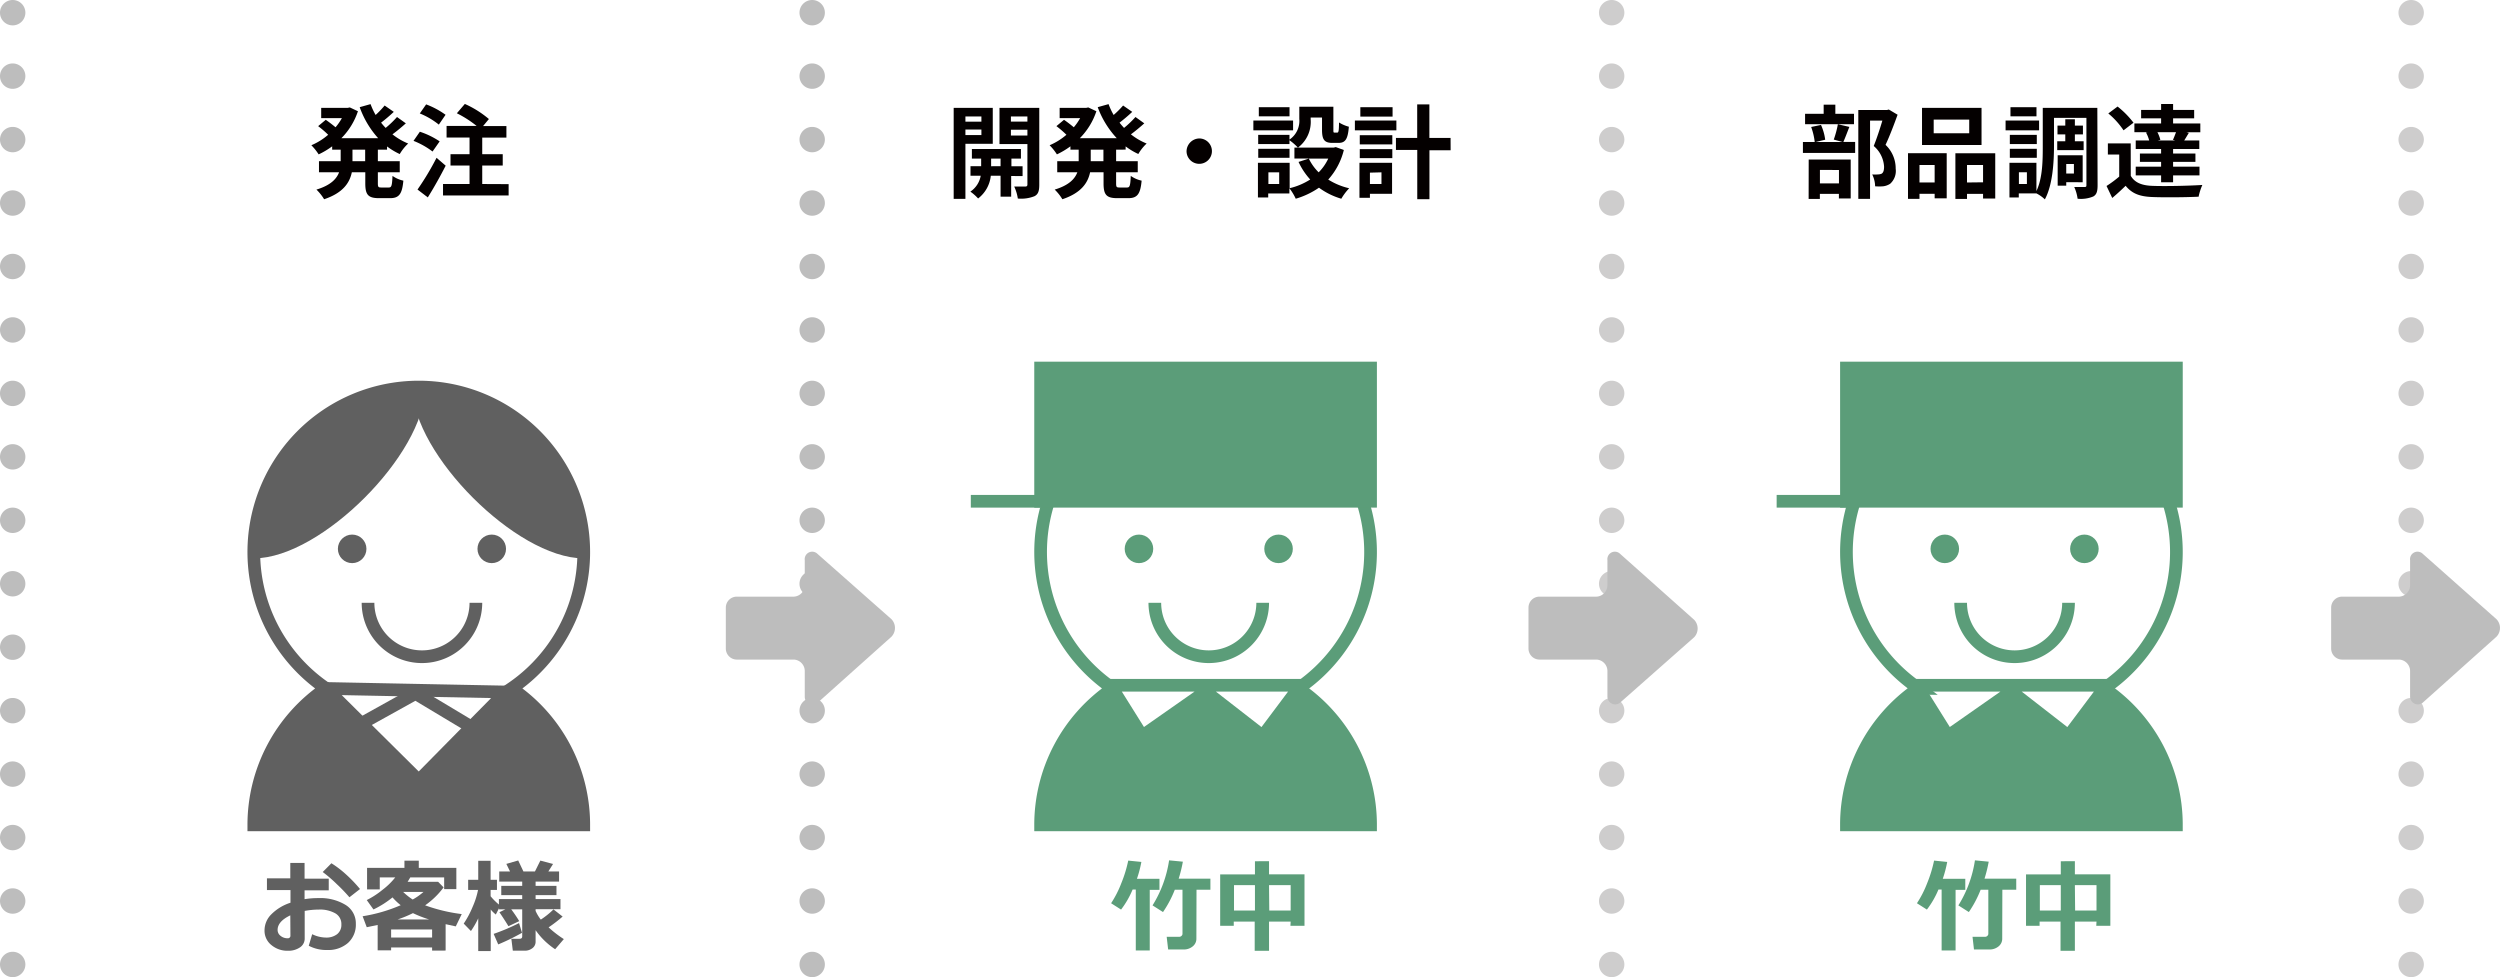 <svg xmlns="http://www.w3.org/2000/svg" viewBox="0 0 394 154"><defs><style>.cls-1{fill:#040000;}.cls-2{fill:#bdbdbd;}.cls-3{fill:#cecdcd;}.cls-4{fill:#606060;}.cls-5,.cls-6,.cls-8,.cls-9{fill:none;stroke-width:2px;}.cls-5,.cls-6{stroke:#606060;}.cls-5,.cls-9{stroke-miterlimit:10;}.cls-6,.cls-8{stroke-linejoin:round;}.cls-7{fill:#5b9d79;}.cls-8,.cls-9{stroke:#5b9d79;}</style></defs><title>hachuA01</title><g id="レイヤー_2" data-name="レイヤー 2"><g id="レイヤー_1-2" data-name="レイヤー 1"><path class="cls-1" d="M291.46,20c-.35.88-.67,1.76-.95,2.37h1.86V24.1h-8.23V22.38H286a10.24,10.24,0,0,0-.56-2.37l1.55-.32a8.15,8.15,0,0,1,.66,2.33l-1.51.36h4.26L289,22a15.64,15.64,0,0,0,.65-2.42Zm.73-.43h-7.71V17.93h2.93V16.5h1.84v1.43h2.94Zm-7.14,5.57h6.62v6.14h-1.86v-.73h-3v.8h-1.77Zm1.77,1.64v2.12h3V26.79Zm12.24-8.7c-.56,1.55-1.26,3.39-1.9,4.75a5.11,5.11,0,0,1,1.6,3.75,2.71,2.71,0,0,1-.87,2.38,2.59,2.59,0,0,1-1.09.4,7.57,7.57,0,0,1-1.28,0,4.4,4.4,0,0,0-.46-1.87,5.76,5.76,0,0,0,.9,0,1.51,1.51,0,0,0,.59-.12c.28-.18.38-.55.38-1.09a4.6,4.6,0,0,0-1.63-3.27c.46-1.14,1-2.77,1.36-4h-1.94V31.34h-1.85v-14h4.51l.29-.08Z"/><path class="cls-1" d="M300.7,24.14h6.1v7.12h-1.9v-.72h-2.39v.8H300.7ZM302.51,26v2.76h2.39V26Zm9.78-3.15h-9.38V17h9.38Zm-1.94-4h-5.6V21h5.6Zm4.1,5.3v7.14h-1.92v-.74H310v.8h-1.83v-7.2Zm-1.92,4.58V26H310v2.76Z"/><path class="cls-1" d="M321.36,20.54h-5.28V19h5.28Zm9.22,8.66c0,.92-.14,1.47-.69,1.77a5.09,5.09,0,0,1-2.46.35,6.59,6.59,0,0,0-.53-1.85c.65,0,1.39,0,1.63,0s.29-.06.29-.3V18.58h-5.11v4.34c0,2.55-.19,6.2-1.44,8.5a5.55,5.55,0,0,0-1.33-.94h-2.78v.64h-1.47V25.66h4.25v4.45c1-2.08,1-5,1-7.19V17h8.6ZM321,22.71h-4.25V21.26H321Zm-4.25.74H321v1.42h-4.25Zm4.2-5.12h-4.1V16.89h4.1Zm-1.51,8.82h-1.26V29h1.26Zm6.05-4.89V21.18h-1.23V19.8h1.23v-1H327v1h1.27v1.38H327v1.08h1.38v1.4h-4.16v-1.4Zm.15,6.46v.54h-1.35V24.47h3.94v4.25Zm0-2.87v1.5h1.21v-1.5Z"/><path class="cls-1" d="M335.81,27.71c.62,1.07,1.74,1.52,3.38,1.58,1.92.08,5.69,0,7.9-.14A9.29,9.29,0,0,0,346.5,31c-2,.1-5.38.13-7.33.05S336,30.51,335,29.28c-.64.62-1.29,1.23-2.11,1.92l-.9-1.89a17.93,17.93,0,0,0,2-1.48V24.35h-1.79V22.6h3.6Zm-1.14-7.17a12.33,12.33,0,0,0-2.4-2.66l1.46-1.09a14,14,0,0,1,2.51,2.55Zm3.79.3h-2.08V19.46h4.21v-.81h-3.15V17.33h3.15v-.94h1.89v.94h3.32v1.32h-3.32v.81h4.29v1.38h-2.21l.4.1c-.27.44-.51.86-.73,1.2h2.38v1.34h-4.13v.72H346v1.31h-3.52v.76h4.16v1.37h-4.16v1.08h-1.89V27.64h-4V26.27h4v-.76h-3.34V24.2h3.34v-.72h-4V22.14h2.12a5.35,5.35,0,0,0-.5-1.25Zm4,1.2c.16-.35.33-.8.48-1.2h-2.93a5.51,5.51,0,0,1,.46,1.2l-.43.1h2.79Z"/><path class="cls-1" d="M152.15,22.66v8.68H150.3V17h6.16v5.66Zm0-4.3v.81h2.52v-.81Zm2.52,2.93v-.88h-2.52v.88Zm4.69,6.45V31h-1.67v-3.3h-1.54a5.18,5.18,0,0,1-2,3.58,7.42,7.42,0,0,0-1.22-1.08,3.8,3.8,0,0,0,1.63-2.5h-1.61V26.19h1.68V25h-1.46V23.48h7.73V25h-1.5v1.2h1.76v1.55Zm-1.67-1.55V25H156.2v1.2Zm6.1,2.93c0,1-.18,1.5-.75,1.8a5.71,5.71,0,0,1-2.63.37,6.85,6.85,0,0,0-.57-1.89c.72,0,1.5,0,1.74,0s.34-.1.34-.32V22.7h-4.4V17h6.27Zm-4.47-10.76v.81h2.6v-.81Zm2.6,3v-.91h-2.6v.91Z"/><path class="cls-1" d="M175.9,23.59V25.4h3.41v1.75H175.9v1.73c0,.57.06.67.51.67h1.23c.42,0,.5-.32.57-1.83a4.65,4.65,0,0,0,1.71.75c-.19,2.12-.69,2.76-2.1,2.76h-1.74c-1.73,0-2.16-.56-2.16-2.34V27.15H171.8c-.35,1.68-1.41,3.26-4.37,4.25a7.48,7.48,0,0,0-1.21-1.52c2.21-.67,3.17-1.66,3.57-2.73h-3.17V25.4H170V23.59H168.7v-.53a12.88,12.88,0,0,1-2.13,1.27,8.86,8.86,0,0,0-1.15-1.44,10.17,10.17,0,0,0,2.65-1.65,15.51,15.51,0,0,0-1.58-1.36l1.2-1c.48.33,1.09.8,1.54,1.18a8.83,8.83,0,0,0,1-1.44H167V17h4.18l.33-.07,1.28.6a10.89,10.89,0,0,1-2.61,4.25H176A14.55,14.55,0,0,1,173,16.89l1.71-.48a11.07,11.07,0,0,0,.8,1.71A14.83,14.83,0,0,0,177,16.63l1.44,1a25.5,25.5,0,0,1-2,1.7c.22.29.46.56.71.83a15.74,15.74,0,0,0,1.8-1.72l1.39,1c-.66.59-1.42,1.23-2.11,1.73a9.85,9.85,0,0,0,2.48,1.45,7.16,7.16,0,0,0-1.31,1.65,10.57,10.57,0,0,1-2-1.2v.51Zm-2,0h-2V25.4h2Z"/><path class="cls-1" d="M189,21.82a2,2,0,1,1-2,2.05A2.06,2.06,0,0,1,189,21.82Z"/><path class="cls-1" d="M203.79,20.54h-6.26V19h6.26Zm8,3.1a10.81,10.81,0,0,1-2.46,4.66,10.67,10.67,0,0,0,3.3,1.37,8.91,8.91,0,0,0-1.24,1.65,11.25,11.25,0,0,1-3.52-1.74,12.76,12.76,0,0,1-3.66,1.74,8.45,8.45,0,0,0-1-1.65v.82h-3.34v.63h-1.62V25.66h5v4a10.59,10.59,0,0,0,3.24-1.37,10.87,10.87,0,0,1-1.84-2.77l1.63-.53H204V23.26h.55a8.85,8.85,0,0,0-1.33-1.16v.61h-4.93V21.26h4.93V22a3.57,3.57,0,0,0,1.55-3.28v-1.9h5.37v3.58c0,.45,0,.5.2.5h.4c.21,0,.28-.21.29-1.6a5.55,5.55,0,0,0,1.55.67c-.16,2-.57,2.55-1.64,2.55H210c-1.28,0-1.65-.5-1.65-2.08V18.52h-1.79v.27a5.07,5.07,0,0,1-2,4.47h5.64l.32-.08Zm-8.56,1.23h-4.93V23.45h4.93Zm0-6.54h-4.84V16.89h4.84Zm-1.63,8.83h-1.7V29h1.7ZM206.27,25a7.79,7.79,0,0,0,1.55,2.16A7.5,7.5,0,0,0,209.33,25Z"/><path class="cls-1" d="M220.07,20.54h-6.54V19h6.54Zm-.68,10H215.9v.63h-1.65V25.66h5.14Zm-5.09-9.23h5.13v1.45H214.3Zm0,2.19h5.13v1.42H214.3Zm5.17-5.12h-5.08V16.89h5.08Zm-3.57,8.83V29h1.82V27.16Zm12.72-3.53h-3.34v7.71h-1.92V23.63H220V21.74h3.35V16.45h1.92v5.29h3.34Z"/><path class="cls-1" d="M59.55,23.59V25.4H63v1.75H59.55v1.73c0,.57.07.67.51.67h1.23c.42,0,.5-.32.57-1.83a4.65,4.65,0,0,0,1.71.75c-.19,2.12-.69,2.76-2.1,2.76H59.73c-1.73,0-2.16-.56-2.16-2.34V27.15H55.45c-.35,1.68-1.41,3.26-4.37,4.25a7.48,7.48,0,0,0-1.21-1.52c2.21-.67,3.17-1.66,3.57-2.73H50.27V25.4h3.42V23.59H52.35v-.53a12.48,12.48,0,0,1-2.13,1.27,8.86,8.86,0,0,0-1.15-1.44,10,10,0,0,0,2.65-1.65,15.51,15.51,0,0,0-1.58-1.36l1.2-1c.48.33,1.09.8,1.54,1.18a8.83,8.83,0,0,0,1-1.44H50.62V17H54.8l.33-.07,1.28.6a10.89,10.89,0,0,1-2.61,4.25h5.8a14.55,14.55,0,0,1-2.91-4.89l1.71-.48a11.07,11.07,0,0,0,.8,1.71,14.83,14.83,0,0,0,1.42-1.49l1.44,1a25.5,25.5,0,0,1-2,1.7,9.3,9.3,0,0,0,.72.83,15.6,15.6,0,0,0,1.79-1.72l1.39,1c-.66.59-1.42,1.23-2.11,1.73a9.85,9.85,0,0,0,2.48,1.45A7.16,7.16,0,0,0,63,24.28a10.91,10.91,0,0,1-2-1.2v.51Zm-2,0h-2V25.4h2Z"/><path class="cls-1" d="M68.17,23.88a12.36,12.36,0,0,0-3-1.68l1-1.44a12.77,12.77,0,0,1,3.12,1.52Zm2.07,2.23c-.85,1.66-1.86,3.48-2.82,5L65.8,29.87a43.08,43.08,0,0,0,3-5Zm-1.08-6.47a11.83,11.83,0,0,0-3-1.76l1-1.43a13,13,0,0,1,3.06,1.64Zm11,9.38v1.79H69.82V29H74V26.09H71V24.3H74V21.67H70.38V19.85h4.74a17.06,17.06,0,0,0-3.12-2l1.26-1.47a15.88,15.88,0,0,1,3.79,2.38l-.92,1.11h3.68v1.82H76V24.3h3.23v1.79H76V29Z"/><path class="cls-2" d="M0,152a2,2,0,0,1,2-2H2a2,2,0,0,1,2,2H4a2,2,0,0,1-2,2H2A2,2,0,0,1,0,152Zm0-10a2,2,0,0,1,2-2H2a2,2,0,0,1,2,2H4a2,2,0,0,1-2,2H2A2,2,0,0,1,0,142Zm0-10a2,2,0,0,1,2-2H2a2,2,0,0,1,2,2H4a2,2,0,0,1-2,2H2A2,2,0,0,1,0,132Zm0-10a2,2,0,0,1,2-2H2a2,2,0,0,1,2,2H4a2,2,0,0,1-2,2H2A2,2,0,0,1,0,122Zm0-10a2,2,0,0,1,2-2H2a2,2,0,0,1,2,2H4a2,2,0,0,1-2,2H2A2,2,0,0,1,0,112Zm0-10a2,2,0,0,1,2-2H2a2,2,0,0,1,2,2H4a2,2,0,0,1-2,2H2A2,2,0,0,1,0,102ZM0,92a2,2,0,0,1,2-2H2a2,2,0,0,1,2,2H4a2,2,0,0,1-2,2H2A2,2,0,0,1,0,92ZM0,82a2,2,0,0,1,2-2H2a2,2,0,0,1,2,2H4a2,2,0,0,1-2,2H2A2,2,0,0,1,0,82ZM0,72a2,2,0,0,1,2-2H2a2,2,0,0,1,2,2H4a2,2,0,0,1-2,2H2A2,2,0,0,1,0,72ZM0,62a2,2,0,0,1,2-2H2a2,2,0,0,1,2,2H4a2,2,0,0,1-2,2H2A2,2,0,0,1,0,62ZM0,52a2,2,0,0,1,2-2H2a2,2,0,0,1,2,2H4a2,2,0,0,1-2,2H2A2,2,0,0,1,0,52ZM0,42a2,2,0,0,1,2-2H2a2,2,0,0,1,2,2H4a2,2,0,0,1-2,2H2A2,2,0,0,1,0,42ZM0,32a2,2,0,0,1,2-2H2a2,2,0,0,1,2,2H4a2,2,0,0,1-2,2H2A2,2,0,0,1,0,32ZM0,22a2,2,0,0,1,2-2H2a2,2,0,0,1,2,2H4a2,2,0,0,1-2,2H2A2,2,0,0,1,0,22ZM0,12a2,2,0,0,1,2-2H2a2,2,0,0,1,2,2H4a2,2,0,0,1-2,2H2A2,2,0,0,1,0,12ZM0,2A2,2,0,0,1,2,0H2A2,2,0,0,1,4,2H4A2,2,0,0,1,2,4H2A2,2,0,0,1,0,2Z"/><path class="cls-2" d="M126,152a2,2,0,0,1,2-2h0a2,2,0,0,1,2,2h0a2,2,0,0,1-2,2h0A2,2,0,0,1,126,152Zm0-10a2,2,0,0,1,2-2h0a2,2,0,0,1,2,2h0a2,2,0,0,1-2,2h0A2,2,0,0,1,126,142Zm0-10a2,2,0,0,1,2-2h0a2,2,0,0,1,2,2h0a2,2,0,0,1-2,2h0A2,2,0,0,1,126,132Zm0-10a2,2,0,0,1,2-2h0a2,2,0,0,1,2,2h0a2,2,0,0,1-2,2h0A2,2,0,0,1,126,122Zm0-10a2,2,0,0,1,2-2h0a2,2,0,0,1,2,2h0a2,2,0,0,1-2,2h0A2,2,0,0,1,126,112Zm0-10a2,2,0,0,1,2-2h0a2,2,0,0,1,2,2h0a2,2,0,0,1-2,2h0A2,2,0,0,1,126,102Zm0-10a2,2,0,0,1,2-2h0a2,2,0,0,1,2,2h0a2,2,0,0,1-2,2h0A2,2,0,0,1,126,92Zm0-10a2,2,0,0,1,2-2h0a2,2,0,0,1,2,2h0a2,2,0,0,1-2,2h0A2,2,0,0,1,126,82Zm0-10a2,2,0,0,1,2-2h0a2,2,0,0,1,2,2h0a2,2,0,0,1-2,2h0A2,2,0,0,1,126,72Zm0-10a2,2,0,0,1,2-2h0a2,2,0,0,1,2,2h0a2,2,0,0,1-2,2h0A2,2,0,0,1,126,62Zm0-10a2,2,0,0,1,2-2h0a2,2,0,0,1,2,2h0a2,2,0,0,1-2,2h0A2,2,0,0,1,126,52Zm0-10a2,2,0,0,1,2-2h0a2,2,0,0,1,2,2h0a2,2,0,0,1-2,2h0A2,2,0,0,1,126,42Zm0-10a2,2,0,0,1,2-2h0a2,2,0,0,1,2,2h0a2,2,0,0,1-2,2h0A2,2,0,0,1,126,32Zm0-10a2,2,0,0,1,2-2h0a2,2,0,0,1,2,2h0a2,2,0,0,1-2,2h0A2,2,0,0,1,126,22Zm0-10a2,2,0,0,1,2-2h0a2,2,0,0,1,2,2h0a2,2,0,0,1-2,2h0A2,2,0,0,1,126,12Zm0-10a2,2,0,0,1,2-2h0a2,2,0,0,1,2,2h0a2,2,0,0,1-2,2h0A2,2,0,0,1,126,2Z"/><path class="cls-3" d="M252,152a2,2,0,0,1,2-2h0a2,2,0,0,1,2,2h0a2,2,0,0,1-2,2h0A2,2,0,0,1,252,152Zm0-10a2,2,0,0,1,2-2h0a2,2,0,0,1,2,2h0a2,2,0,0,1-2,2h0A2,2,0,0,1,252,142Zm0-10a2,2,0,0,1,2-2h0a2,2,0,0,1,2,2h0a2,2,0,0,1-2,2h0A2,2,0,0,1,252,132Zm0-10a2,2,0,0,1,2-2h0a2,2,0,0,1,2,2h0a2,2,0,0,1-2,2h0A2,2,0,0,1,252,122Zm0-10a2,2,0,0,1,2-2h0a2,2,0,0,1,2,2h0a2,2,0,0,1-2,2h0A2,2,0,0,1,252,112Zm0-10a2,2,0,0,1,2-2h0a2,2,0,0,1,2,2h0a2,2,0,0,1-2,2h0A2,2,0,0,1,252,102Zm0-10a2,2,0,0,1,2-2h0a2,2,0,0,1,2,2h0a2,2,0,0,1-2,2h0A2,2,0,0,1,252,92Zm0-10a2,2,0,0,1,2-2h0a2,2,0,0,1,2,2h0a2,2,0,0,1-2,2h0A2,2,0,0,1,252,82Zm0-10a2,2,0,0,1,2-2h0a2,2,0,0,1,2,2h0a2,2,0,0,1-2,2h0A2,2,0,0,1,252,72Zm0-10a2,2,0,0,1,2-2h0a2,2,0,0,1,2,2h0a2,2,0,0,1-2,2h0A2,2,0,0,1,252,62Zm0-10a2,2,0,0,1,2-2h0a2,2,0,0,1,2,2h0a2,2,0,0,1-2,2h0A2,2,0,0,1,252,52Zm0-10a2,2,0,0,1,2-2h0a2,2,0,0,1,2,2h0a2,2,0,0,1-2,2h0A2,2,0,0,1,252,42Zm0-10a2,2,0,0,1,2-2h0a2,2,0,0,1,2,2h0a2,2,0,0,1-2,2h0A2,2,0,0,1,252,32Zm0-10a2,2,0,0,1,2-2h0a2,2,0,0,1,2,2h0a2,2,0,0,1-2,2h0A2,2,0,0,1,252,22Zm0-10a2,2,0,0,1,2-2h0a2,2,0,0,1,2,2h0a2,2,0,0,1-2,2h0A2,2,0,0,1,252,12Zm0-10a2,2,0,0,1,2-2h0a2,2,0,0,1,2,2h0a2,2,0,0,1-2,2h0A2,2,0,0,1,252,2Z"/><path class="cls-3" d="M378,152a2,2,0,0,1,2-2h0a2,2,0,0,1,2,2h0a2,2,0,0,1-2,2h0A2,2,0,0,1,378,152Zm0-10a2,2,0,0,1,2-2h0a2,2,0,0,1,2,2h0a2,2,0,0,1-2,2h0A2,2,0,0,1,378,142Zm0-10a2,2,0,0,1,2-2h0a2,2,0,0,1,2,2h0a2,2,0,0,1-2,2h0A2,2,0,0,1,378,132Zm0-10a2,2,0,0,1,2-2h0a2,2,0,0,1,2,2h0a2,2,0,0,1-2,2h0A2,2,0,0,1,378,122Zm0-10a2,2,0,0,1,2-2h0a2,2,0,0,1,2,2h0a2,2,0,0,1-2,2h0A2,2,0,0,1,378,112Zm0-10a2,2,0,0,1,2-2h0a2,2,0,0,1,2,2h0a2,2,0,0,1-2,2h0A2,2,0,0,1,378,102Zm0-10a2,2,0,0,1,2-2h0a2,2,0,0,1,2,2h0a2,2,0,0,1-2,2h0A2,2,0,0,1,378,92Zm0-10a2,2,0,0,1,2-2h0a2,2,0,0,1,2,2h0a2,2,0,0,1-2,2h0A2,2,0,0,1,378,82Zm0-10a2,2,0,0,1,2-2h0a2,2,0,0,1,2,2h0a2,2,0,0,1-2,2h0A2,2,0,0,1,378,72Zm0-10a2,2,0,0,1,2-2h0a2,2,0,0,1,2,2h0a2,2,0,0,1-2,2h0A2,2,0,0,1,378,62Zm0-10a2,2,0,0,1,2-2h0a2,2,0,0,1,2,2h0a2,2,0,0,1-2,2h0A2,2,0,0,1,378,52Zm0-10a2,2,0,0,1,2-2h0a2,2,0,0,1,2,2h0a2,2,0,0,1-2,2h0A2,2,0,0,1,378,42Zm0-10a2,2,0,0,1,2-2h0a2,2,0,0,1,2,2h0a2,2,0,0,1-2,2h0A2,2,0,0,1,378,32Zm0-10a2,2,0,0,1,2-2h0a2,2,0,0,1,2,2h0a2,2,0,0,1-2,2h0A2,2,0,0,1,378,22Zm0-10a2,2,0,0,1,2-2h0a2,2,0,0,1,2,2h0a2,2,0,0,1-2,2h0A2,2,0,0,1,378,12Zm0-10a2,2,0,0,1,2-2h0a2,2,0,0,1,2,2h0a2,2,0,0,1-2,2h0A2,2,0,0,1,378,2Z"/><g id="_グループ_" data-name="&lt;グループ&gt;"><path class="cls-4" d="M74.3,114.58l5.45-5.52.87-.56A26,26,0,0,1,92,130H40a26,26,0,0,1,11.38-21.5L57,114l9,9Z"/><path class="cls-4" d="M66,61A26,26,0,0,1,92,87C82,87,66,71,66,61Z"/><circle class="cls-4" cx="77.5" cy="86.5" r="2.25"/><path class="cls-4" d="M66,61c0,10-16,26-26,26A26,26,0,0,1,66,61Z"/><circle class="cls-4" cx="55.5" cy="86.5" r="2.25"/><path class="cls-5" d="M80.62,108.5a26,26,0,1,0-29.24,0A26,26,0,0,0,40,130H92A26,26,0,0,0,80.62,108.5Z"/><path class="cls-5" d="M66,61c0,10-16,26-26,26"/><path class="cls-5" d="M66,61c0,10,16,26,26,26"/><path class="cls-6" d="M58,95A8.48,8.48,0,0,0,75,95"/><polygon class="cls-6" points="79.75 109.06 74.3 114.58 66 123 56.96 114.04 51.38 108.5 66 108.79 79.75 109.06"/><polyline class="cls-6" points="75 115 74.3 114.58 65.48 109.29 65 109 66 109 65.48 109.29 57 114"/></g><path class="cls-4" d="M48.66,149.05l.54-1.82a5.06,5.06,0,0,0,2.14.53,2.76,2.76,0,0,0,1.8-.54,1.86,1.86,0,0,0,.66-1.52,1.92,1.92,0,0,0-.94-1.75,4.9,4.9,0,0,0-2.63-.6,12.56,12.56,0,0,0-2.21.21v4.31a1.66,1.66,0,0,1-.75,1.44,3.22,3.22,0,0,1-1.89.53,3.92,3.92,0,0,1-2.61-.9,2.88,2.88,0,0,1-1.08-2.32,3.57,3.57,0,0,1,1.09-2.54,7.46,7.46,0,0,1,3-1.81v-2H42.07v-1.84h3.68V136H48v2.48h3.81v1.84H48v1.39a13.26,13.26,0,0,1,2.18-.17,7.68,7.68,0,0,1,4.26,1.06,3.41,3.41,0,0,1,1.64,3,3.87,3.87,0,0,1-1.23,3,4.71,4.71,0,0,1-3.28,1.12A5.92,5.92,0,0,1,48.66,149.05Zm-2.91-4.79c-1.34.64-2,1.41-2,2.29a1.16,1.16,0,0,0,.47.94,1.68,1.68,0,0,0,1.09.38.4.4,0,0,0,.46-.45Zm11-4.16-1.68,1.31a26.28,26.28,0,0,0-2-2.08,21.74,21.74,0,0,0-2.21-1.9l1.37-1.38a15.92,15.92,0,0,1,2.34,1.79A21.8,21.8,0,0,1,56.73,140.1Z"/><path class="cls-4" d="M68.1,149.32H61.64v.45H59.52v-4l-1.72.36-.65-1.73a24.83,24.83,0,0,0,6-1.74,9.49,9.49,0,0,1-1.29-1.23,14.94,14.94,0,0,1-3,1.9l-1.06-1.48a13.16,13.16,0,0,0,2.49-1.62,11,11,0,0,0,2-1.95H59.85v1.89h-2v-3.39h5.89v-1.14H66v1.14h5.92v3.35H70v-1.85H64.66q-.25.43-.42.69h4.81l.86.88A12.55,12.55,0,0,1,67,142.68a26.44,26.44,0,0,0,5.77,1.38L71.83,146l-1.6-.35v4.16H68.1Zm-6.46-1.56H68.1v-1.28H61.64Zm1-2.85h5a19.17,19.17,0,0,1-2.56-1A18.69,18.69,0,0,1,62.66,144.91Zm2.39-3.14a9.39,9.39,0,0,0,1.71-1.2h-3.2A9.31,9.31,0,0,0,65.05,141.77Z"/><path class="cls-4" d="M75.37,144.73a13.65,13.65,0,0,1-1.15,2l-1.14-1.17a14.37,14.37,0,0,0,1.39-2.6,12.59,12.59,0,0,0,.87-2.71H73.78v-1.59h1.59v-3h1.95v3h1v1.59h-1v1a9.89,9.89,0,0,0,1.31,1.31v-.87H82.3v-.62H79v-1.46H82.3v-.67H78.68v-1.6h1.7l-.58-1.19,1.87-.54.82,1.73h1.82l.85-1.71,2,.53-.74,1.18h1.69v1.6H84.41v.67H87.7v1.46H84.41v.62h3.92v1.6H84.41v.27a6.63,6.63,0,0,0,.82,1.37,12.55,12.55,0,0,0,2-1.61l1.44,1.13a22,22,0,0,1-2.21,1.7A16.39,16.39,0,0,0,88.86,148l-1.37,1.6a11.6,11.6,0,0,1-3.08-3v1.83a1.24,1.24,0,0,1-.5,1,1.93,1.93,0,0,1-1.25.4H80.82l-.23-1.88H81.9c.26,0,.4-.12.4-.38v-4.26H80.57a21.21,21.21,0,0,1,1.26,1.86l-1.7.8c-.38-.63-.85-1.36-1.42-2.2l.94-.46h-1v-.18l-.51,1a5.3,5.3,0,0,1-.8-.79v6.55H75.37Zm6.9,2.28a35.27,35.27,0,0,1-3.75,1.83l-.72-1.66a32,32,0,0,0,4-1.7Z"/><path class="cls-7" d="M181.2,149.79H179v-9.6h-.5a14.09,14.09,0,0,1-1.82,3.16l-1.57-1a16.49,16.49,0,0,0,1.63-3.21,20.11,20.11,0,0,0,1.07-3.51l2.07.21a18.43,18.43,0,0,1-.7,2.66h3.55v1.74H181.2Zm7.35-1.89a1.53,1.53,0,0,1-.59,1.26,2.21,2.21,0,0,1-1.44.48H184.1l-.23-2h2a.49.49,0,0,0,.33-.14.43.43,0,0,0,.16-.34v-6.94h-1.21a17.48,17.48,0,0,1-1.86,3.52l-1.65-1.05a18.64,18.64,0,0,0,2.61-7.1l2.17.21a22.14,22.14,0,0,1-.66,2.68h5v1.74h-2.19Z"/><path class="cls-7" d="M203.41,145.24H200v4.61h-2.26v-4.61h-3.3v.67H192.3V137.8h5.48v-2.07H200v2.07h5.59v8.11h-2.22Zm-8.93-1.74h3.3v-4h-3.3Zm5.56,0h3.37v-4H200Z"/><g id="_グループ_2" data-name="&lt;グループ&gt;"><polygon class="cls-7" points="216 58 216 79 214.74 79 165.26 79 164 79 164 58 216 58"/><path class="cls-7" d="M216,130H164a26,26,0,0,1,11.33-21.47L180,116l10-7,9,7,5.62-7.5A26,26,0,0,1,216,130Z"/><circle class="cls-7" cx="201.5" cy="86.5" r="2.25"/><circle class="cls-7" cx="179.5" cy="86.5" r="2.25"/><path class="cls-8" d="M182,95A8.48,8.48,0,0,0,199,95"/><polyline class="cls-8" points="204.63 108.49 205 108 175 108 175.26 108.41 175.33 108.53 180 116 190 109 199 116 204.62 108.5"/><path class="cls-8" d="M204.62,108.5a0,0,0,0,0,0,0"/><path class="cls-9" d="M165.26,79a26,26,0,0,0,10,29.41l.12.09,0,0A26,26,0,0,0,164,130h52a26,26,0,0,0-11.38-21.5"/><path class="cls-9" d="M204.63,108.49A26,26,0,0,0,214.74,79"/><line class="cls-9" x1="153" y1="79" x2="164" y2="79"/><polygon class="cls-9" points="214.74 79 216 79 216 58 164 58 164 79 165.26 79 214.74 79"/></g><path class="cls-7" d="M308.2,149.79H306v-9.6h-.5a14.09,14.09,0,0,1-1.82,3.16l-1.57-1a16.49,16.49,0,0,0,1.63-3.21,20.11,20.11,0,0,0,1.07-3.51l2.07.21a18.43,18.43,0,0,1-.7,2.66h3.55v1.74H308.2Zm7.35-1.89a1.53,1.53,0,0,1-.59,1.26,2.21,2.21,0,0,1-1.44.48H311.1l-.23-2h2a.49.49,0,0,0,.33-.14.43.43,0,0,0,.16-.34v-6.94h-1.21a17.48,17.48,0,0,1-1.86,3.52l-1.65-1.05a18.64,18.64,0,0,0,2.61-7.1l2.17.21a22.14,22.14,0,0,1-.66,2.68h5v1.74h-2.19Z"/><path class="cls-7" d="M330.41,145.24H327v4.61h-2.26v-4.61h-3.3v.67H319.3V137.8h5.48v-2.07H327v2.07h5.59v8.11h-2.22Zm-8.93-1.74h3.3v-4h-3.3Zm5.56,0h3.37v-4H327Z"/><g id="_グループ_3" data-name="&lt;グループ&gt;"><polygon class="cls-7" points="343 58 343 79 341.74 79 292.26 79 291 79 291 58 343 58"/><path class="cls-7" d="M343,130H291a26,26,0,0,1,11.33-21.47L307,116l10-7,9,7,5.62-7.5A26,26,0,0,1,343,130Z"/><circle class="cls-7" cx="328.5" cy="86.5" r="2.25"/><circle class="cls-7" cx="306.5" cy="86.5" r="2.25"/><path class="cls-8" d="M309,95A8.48,8.48,0,0,0,326,95"/><polyline class="cls-8" points="331.63 108.49 332 108 302 108 302.26 108.41 302.33 108.53 307 116 317 109 326 116 331.62 108.5"/><path class="cls-8" d="M331.62,108.5a0,0,0,0,0,0,0"/><path class="cls-9" d="M292.26,79a26,26,0,0,0,10,29.41l.12.09-.05,0A26,26,0,0,0,291,130h52a26,26,0,0,0-11.38-21.5"/><path class="cls-9" d="M331.63,108.49A26,26,0,0,0,341.74,79"/><line class="cls-9" x1="280" y1="79" x2="291" y2="79"/><polygon class="cls-9" points="341.74 79 343 79 343 58 291 58 291 79 292.26 79 341.74 79"/></g><g id="下向き矢印_1" data-name="下向き矢印 1"><path class="cls-2" d="M126.83,88.28V92.2a1.81,1.81,0,0,1-1.7,1.83h-9a1.73,1.73,0,0,0-1.74,1.73v6.46a1.74,1.74,0,0,0,1.74,1.73h9a1.81,1.81,0,0,1,1.7,1.83v4a1.23,1.23,0,0,0,2,1l11.67-10.44a2,2,0,0,0,0-2.75L128.78,87.24A1.18,1.18,0,0,0,126.83,88.28Z"/></g><g id="下向き矢印_1-2" data-name="下向き矢印 1"><path class="cls-2" d="M253.33,88.28V92.2a1.81,1.81,0,0,1-1.7,1.83h-9a1.73,1.73,0,0,0-1.74,1.73v6.46a1.74,1.74,0,0,0,1.74,1.73h9a1.81,1.81,0,0,1,1.7,1.83v4a1.23,1.23,0,0,0,1.95,1L267,100.43a2,2,0,0,0,0-2.75L255.28,87.24A1.18,1.18,0,0,0,253.33,88.28Z"/></g><g id="下向き矢印_1-3" data-name="下向き矢印 1"><path class="cls-2" d="M379.83,88.28V92.2a1.81,1.81,0,0,1-1.7,1.83h-9a1.73,1.73,0,0,0-1.74,1.73v6.46a1.74,1.74,0,0,0,1.74,1.73h9a1.81,1.81,0,0,1,1.7,1.83v4a1.23,1.23,0,0,0,1.95,1l11.67-10.44a2,2,0,0,0,0-2.75L381.78,87.24A1.18,1.18,0,0,0,379.83,88.28Z"/></g></g></g></svg>